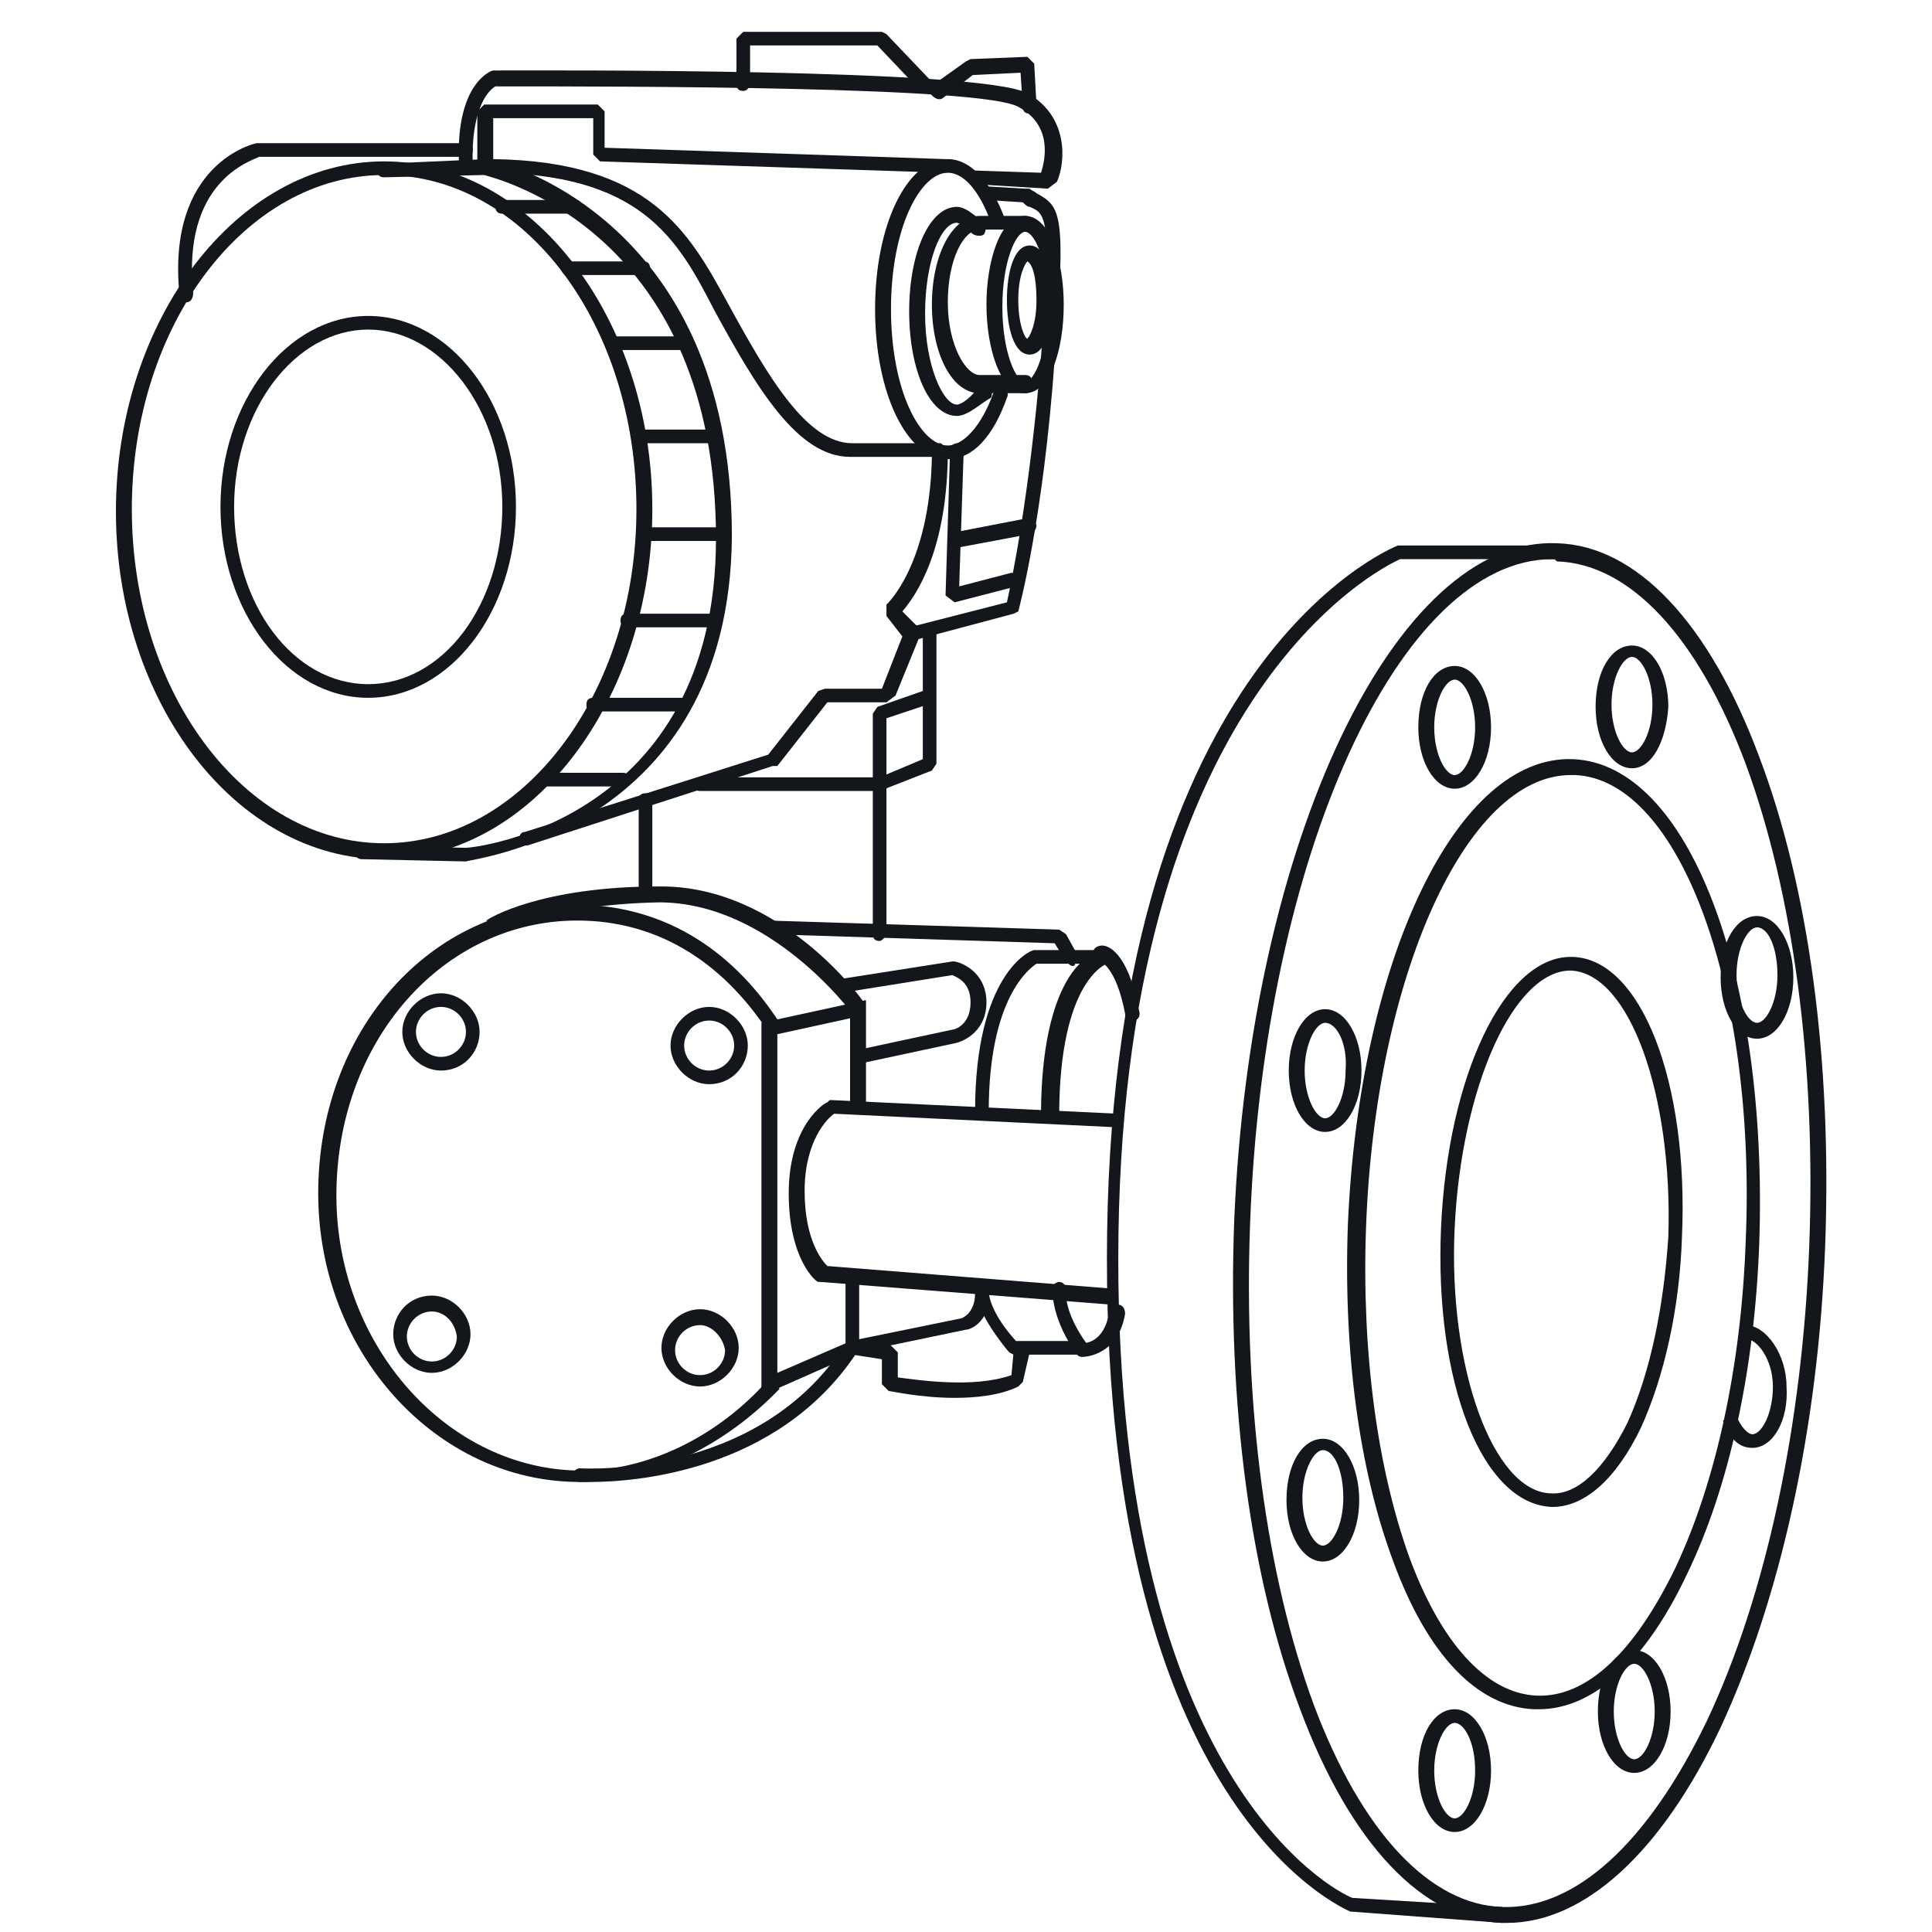 <svg xmlns="http://www.w3.org/2000/svg" xmlns:xlink="http://www.w3.org/1999/xlink" id="Layer_1" x="0px" y="0px" viewBox="0 0 85 85" style="enable-background:new 0 0 85 85;" xml:space="preserve">
<style type="text/css">
	.st0{fill:#13161B;}
</style>
<g id="XMLID_146_">
	<path class="st0" d="M66.3,84.6c-0.1,0-0.2,0-0.2,0c-3.5-0.1-6.7-3.5-8.9-9.4C55,69.4,54,61.8,54.3,53.7C55,37,61.4,23.6,68.5,23.9   c3.5,0.1,6.7,3.5,8.9,9.4c2.2,5.8,3.2,13.4,2.9,21.5c-0.3,8.1-2,15.6-4.6,21.2C73.1,81.5,69.7,84.6,66.3,84.6z M68.3,24.6   c-6.7,0-12.7,13-13.3,29.2c-0.3,8,0.7,15.5,2.8,21.2c2.1,5.6,5.1,8.8,8.3,8.9c3.2,0.1,6.4-2.8,9-8.2c2.6-5.5,4.2-13,4.5-20.9l0,0   c0.3-8-0.7-15.5-2.8-21.2c-2.1-5.6-5.1-8.8-8.3-8.9C68.4,24.6,68.4,24.6,68.3,24.6z"></path>
</g>
<g id="XMLID_145_">
	<path class="st0" d="M68.3,66.3L68.3,66.3c-3.1-0.1-5.2-5.5-4.9-12.3c0.3-6.7,2.8-11.9,5.7-11.9h0.1c3,0.1,5.1,5.5,4.8,12.3   c-0.1,3.2-0.8,6.2-1.8,8.4C71.1,65.1,69.7,66.3,68.3,66.3z M69.1,42.7c-2.5,0-4.8,5.1-5.1,11.3c-0.3,6.2,1.7,11.6,4.2,11.7   c1.2,0.1,2.4-1.1,3.4-3.1c1-2.2,1.6-5.1,1.8-8.2C73.6,48.2,71.7,42.8,69.1,42.7L69.1,42.7z"></path>
</g>
<g id="XMLID_144_">
	<path class="st0" d="M67.7,75.2c-0.1,0-0.1,0-0.2,0c-2.5-0.1-4.7-2.4-6.2-6.5c-1.5-4-2.2-9.2-2-14.8c0.5-11.7,4.8-20.7,9.9-20.5   s8.6,9.5,8.2,21.3l0,0c-0.2,5.5-1.3,10.7-3.2,14.6C72.4,73.1,70.1,75.2,67.7,75.2z M69.1,34.1c-4.6,0-8.6,8.9-9,19.9   c-0.2,5.5,0.5,10.6,1.9,14.5c1.4,3.8,3.4,6,5.6,6.1s4.3-1.9,6.1-5.6c1.8-3.8,2.9-8.9,3.1-14.3c0.5-11.2-2.9-20.4-7.5-20.6   C69.2,34.1,69.1,34.1,69.1,34.1z"></path>
</g>
<g id="XMLID_143_">
	<path class="st0" d="M66.1,84.6l-6.7-0.5c-0.4-0.2-10.7-4.6-10.7-28.7c0-26,12.3-31.2,12.8-31.4h0.1h6.9v0.6h-6.9   c-0.9,0.4-12.4,6.1-12.4,30.8c0,22.9,9.5,27.8,10.3,28.1l6.6,0.4L66.1,84.6z"></path>
</g>
<g id="XMLID_142_">
	<path class="st0" d="M48.9,57.4l-12.8-1H36c-0.1,0-1.3-1-1.3-3.9c0-3,1.6-4,1.7-4l0.1-0.1h0.1L49.2,49v0.6L36.7,49   c-0.3,0.2-1.3,1.2-1.3,3.4s0.8,3.1,1,3.3l12.6,1L48.9,57.4z"></path>
</g>
<g id="XMLID_141_">
	<polygon class="st0" points="33.5,61.4 33.5,45 38.1,44 38.1,48.8 37.4,48.8 37.4,44.8 34.2,45.5 34.2,60.4 37.2,59.1 37.2,56.1    37.8,56.1 37.8,59.5  "></polygon>
</g>
<g id="XMLID_140_">
	<path class="st0" d="M64,34.7c-0.9,0-1.6-1.2-1.6-2.7c0-1.6,0.7-2.7,1.6-2.7c0.9,0,1.6,1.2,1.6,2.7S64.9,34.7,64,34.7z M64,29.9   c-0.4,0-0.9,0.9-0.9,2.1s0.5,2.1,0.9,2.1s0.9-0.9,0.9-2.1S64.4,29.9,64,29.9z"></path>
</g>
<g id="XMLID_139_">
	<path class="st0" d="M71.8,33.8c-0.9,0-1.6-1.2-1.6-2.7c0-1.6,0.7-2.7,1.6-2.7s1.6,1.2,1.6,2.7C73.3,32.6,72.7,33.8,71.8,33.8z    M71.8,28.9c-0.4,0-0.9,0.9-0.9,2.1s0.5,2.1,0.9,2.1s0.9-0.9,0.9-2.1C72.7,29.8,72.2,28.9,71.8,28.9z"></path>
</g>
<g id="XMLID_138_">
	<path class="st0" d="M58.3,49.8c-0.9,0-1.6-1.2-1.6-2.7s0.7-2.7,1.6-2.7s1.6,1.2,1.6,2.7S59.2,49.8,58.3,49.8z M58.3,45   c-0.4,0-0.9,0.9-0.9,2.1c0,1.2,0.5,2.1,0.9,2.1s0.9-0.9,0.9-2.1C59.3,45.9,58.8,45,58.3,45z"></path>
</g>
<g id="XMLID_137_">
	<path class="st0" d="M58.2,68.7c-0.9,0-1.6-1.2-1.6-2.7c0-1.6,0.7-2.7,1.6-2.7s1.6,1.2,1.6,2.7S59.1,68.7,58.2,68.7z M58.2,63.8   c-0.4,0-0.9,0.9-0.9,2.1c0,1.2,0.5,2.1,0.9,2.1s0.9-0.9,0.9-2.1C59.1,64.7,58.7,63.8,58.2,63.8z"></path>
</g>
<g id="XMLID_136_">
	<path class="st0" d="M64,80.6c-0.9,0-1.6-1.2-1.6-2.7c0-1.6,0.7-2.7,1.6-2.7c0.9,0,1.6,1.2,1.6,2.7S64.9,80.6,64,80.6z M64,75.8   c-0.4,0-0.9,0.9-0.9,2.1S63.6,80,64,80s0.9-0.9,0.9-2.1C64.9,76.6,64.4,75.8,64,75.8z"></path>
</g>
<g id="XMLID_135_">
	<path class="st0" d="M71.9,78c-0.9,0-1.6-1.2-1.6-2.7c0-1.6,0.7-2.7,1.6-2.7s1.6,1.2,1.6,2.7S72.8,78,71.9,78z M71.9,73.2   c-0.4,0-0.9,0.9-0.9,2.1s0.5,2.1,0.9,2.1s0.9-0.9,0.9-2.1S72.3,73.2,71.9,73.2z"></path>
</g>
<g id="XMLID_134_">
	<path class="st0" d="M77.1,63.7c-0.6,0-1-0.4-1.3-1.2l0.6-0.2c0.2,0.5,0.5,0.8,0.7,0.8c0.4,0,0.9-0.9,0.9-2.1   c0-1.2-0.7-2.1-1.2-2.1v-0.6c0.9,0,1.8,1.3,1.8,2.7C78.7,62.5,78,63.7,77.1,63.7z"></path>
</g>
<g id="XMLID_133_">
	<path class="st0" d="M77.3,45.7c-0.9,0-1.6-1.2-1.6-2.7c0-1.6,0.7-2.7,1.6-2.7s1.6,1.2,1.6,2.7S78.2,45.7,77.3,45.7z M77.3,40.8   c-0.4,0-0.9,0.9-0.9,2.1c0,1.2,0.5,2.1,0.9,2.1s0.9-0.9,0.9-2.1C78.2,41.7,77.8,40.8,77.3,40.8z"></path>
</g>
<g id="XMLID_132_">
	<path class="st0" d="M25.5,65.2c-6.3,0-11.5-5.7-11.5-12.7c0-7.1,4.9-12.7,11.3-12.7c3.7,0,6.8,1.8,9,5.2l-0.5,0.4   c-2.1-3.2-5-4.9-8.4-4.9c-5.9,0-10.6,5.3-10.6,12.1c0,6.6,4.9,12.1,10.8,12.1c2.9,0,6-1.5,8.2-4l0.5,0.4   C31.9,63.6,28.7,65.2,25.5,65.2z"></path>
</g>
<g id="XMLID_131_">
	<path class="st0" d="M19.4,47.1c-0.9,0-1.7-0.8-1.7-1.7s0.8-1.7,1.7-1.7c0.9,0,1.7,0.8,1.7,1.7S20.4,47.1,19.4,47.1z M19.4,44.3   c-0.6,0-1.1,0.5-1.1,1.1s0.5,1.1,1.1,1.1s1.1-0.5,1.1-1.1S20,44.3,19.4,44.3z"></path>
</g>
<g id="XMLID_130_">
	<path class="st0" d="M19,60.4c-0.9,0-1.7-0.8-1.7-1.7S18,57,19,57c0.9,0,1.7,0.8,1.7,1.7S19.9,60.4,19,60.4z M19,57.7   c-0.6,0-1.1,0.5-1.1,1.1s0.5,1.1,1.1,1.1s1.1-0.5,1.1-1.1C20,58.1,19.5,57.7,19,57.7z"></path>
</g>
<g id="XMLID_129_">
	<path class="st0" d="M31.2,47.7c-0.9,0-1.7-0.8-1.7-1.7s0.8-1.7,1.7-1.7c0.9,0,1.7,0.8,1.7,1.7S32.2,47.7,31.2,47.7z M31.2,44.9   c-0.6,0-1.1,0.5-1.1,1.1s0.5,1.1,1.1,1.1s1.1-0.5,1.1-1.1C32.3,45.4,31.8,44.9,31.2,44.9z"></path>
</g>
<g id="XMLID_128_">
	<path class="st0" d="M30.8,61c-0.9,0-1.7-0.8-1.7-1.7s0.8-1.7,1.7-1.7s1.7,0.8,1.7,1.7S31.7,61,30.8,61z M30.8,58.3   c-0.6,0-1.1,0.5-1.1,1.1s0.5,1.1,1.1,1.1s1.1-0.5,1.1-1.1C31.8,58.8,31.3,58.3,30.8,58.3z"></path>
</g>
<g id="XMLID_127_">
	<path class="st0" d="M37.5,44.6c0,0-3.6-4.9-8.5-4.9c-5,0.1-7.3,1.4-7.3,1.4l-0.3-0.6c0.1-0.1,2.4-1.5,7.6-1.5h0.1   c5.2,0,8.8,4.9,8.9,5.1L37.5,44.6z"></path>
</g>
<g id="XMLID_126_">
	<path class="st0" d="M37.8,46.8l-0.1-0.6l4.2-0.9c0.1,0,0.8-0.2,0.8-1.2c0-0.9-0.6-1.1-0.8-1.2l-5,0.8l-0.1-0.6l5.1-0.8H42   c0.5,0.1,1.4,0.6,1.4,1.8s-0.9,1.7-1.4,1.8L37.8,46.8z"></path>
</g>
<g id="XMLID_125_">
	<path class="st0" d="M46.1,49.4c-0.2,0-0.3-0.1-0.3-0.3c0-4,0.9-5.9,1.7-6.7h-1.9c-0.3,0.2-2.1,1.5-2.1,6.5c0,0.2-0.1,0.3-0.3,0.3   s-0.3-0.1-0.3-0.3c0-6,2.4-7.1,2.6-7.1h0.1h3l0.1,0.6c0,0-2.1,0.7-2.1,6.7C46.5,49.3,46.3,49.4,46.1,49.4z"></path>
</g>
<g id="XMLID_124_">
	<path class="st0" d="M47.6,59.7C47.5,59.7,47.5,59.7,47.6,59.7c-0.2,0-0.3-0.2-0.3-0.3c0-0.2,0.1-0.3,0.3-0.3c0.1,0,1,0,1.2-1.4   c0-0.2,0.2-0.3,0.4-0.3s0.3,0.2,0.3,0.4C49.2,59.6,47.8,59.7,47.6,59.7z"></path>
</g>
<g id="XMLID_123_">
	<path class="st0" d="M49.8,44.9c-0.2,0-0.3-0.1-0.3-0.3c-0.4-2.1-1.1-2.3-1.1-2.3c-0.2,0-0.3-0.2-0.3-0.4s0.2-0.3,0.4-0.3   s1.1,0.2,1.6,2.8C50.2,44.7,50.1,44.9,49.8,44.9C49.9,44.9,49.9,44.9,49.8,44.9z"></path>
</g>
<g id="XMLID_122_">
	<path class="st0" d="M47.2,42.5c-0.1,0-0.2-0.1-0.3-0.2l-0.5-0.8l-12.6-0.4c-0.2,0-0.3-0.2-0.3-0.3c0-0.2,0.2-0.3,0.3-0.3l12.8,0.4   l0.3,0.2l0.5,0.9c0.1,0.2,0,0.4-0.1,0.4C47.3,42.5,47.2,42.5,47.2,42.5z"></path>
</g>
<g id="XMLID_121_">
	<path class="st0" d="M16.9,37.8c-6.5,0-11.8-6.9-11.8-15.3S10.4,7.1,16.9,7.1S28.7,14,28.7,22.4S23.4,37.8,16.9,37.8z M16.9,7.7   c-6.1,0-11.1,6.6-11.1,14.7s5,14.7,11.1,14.7S28,30.5,28,22.4S23.1,7.7,16.9,7.7z"></path>
</g>
<g id="XMLID_120_">
	<path class="st0" d="M16.2,30.7c-3.6,0-6.5-3.8-6.5-8.4s2.9-8.4,6.5-8.4s6.5,3.8,6.5,8.4S19.8,30.7,16.2,30.7z M16.2,14.5   c-3.2,0-5.9,3.5-5.9,7.8s2.6,7.8,5.9,7.8s5.9-3.5,5.9-7.8S19.4,14.5,16.2,14.5z"></path>
</g>
<g id="XMLID_119_">
	<path class="st0" d="M20.5,37.9l-4.6-0.1c-0.2,0-0.3-0.2-0.3-0.3c0-0.2,0.2-0.3,0.3-0.3l4.6,0.1c0.4,0,11-1.2,11-13.6   c0-13.4-9.5-15.8-10.2-16l-4.4,0.1c-0.2,0-0.3-0.1-0.3-0.3c0-0.2,0.1-0.3,0.3-0.3L21.4,7h0.1c0.1,0,10.7,2.3,10.7,16.6   C32.1,36.6,20.6,37.8,20.5,37.9z"></path>
</g>
<g id="XMLID_118_">
	<path class="st0" d="M31.8,23.8h-3.5c-0.2,0-0.3-0.1-0.3-0.3c0-0.2,0.1-0.3,0.3-0.3h3.5c0.2,0,0.3,0.1,0.3,0.3   C32.1,23.6,32,23.8,31.8,23.8z"></path>
</g>
<g id="XMLID_117_">
	<path class="st0" d="M31.4,27.6h-3.8c-0.2,0-0.3-0.1-0.3-0.3c0-0.2,0.1-0.3,0.3-0.3h3.8c0.2,0,0.3,0.1,0.3,0.3   C31.8,27.5,31.6,27.6,31.4,27.6z"></path>
</g>
<g id="XMLID_116_">
	<path class="st0" d="M30,31.3h-3.9c-0.2,0-0.3-0.1-0.3-0.3s0.1-0.3,0.3-0.3H30c0.2,0,0.3,0.1,0.3,0.3S30.2,31.3,30,31.3z"></path>
</g>
<g id="XMLID_115_">
	<path class="st0" d="M27.4,34.6h-3.5c-0.2,0-0.3-0.1-0.3-0.3s0.1-0.3,0.3-0.3h3.5c0.2,0,0.3,0.1,0.3,0.3   C27.7,34.5,27.6,34.6,27.4,34.6z"></path>
</g>
<g id="XMLID_16_">
	<path class="st0" d="M31.4,19.5h-3.3c-0.2,0-0.3-0.1-0.3-0.3c0-0.2,0.1-0.3,0.3-0.3h3.3c0.2,0,0.3,0.1,0.3,0.3   C31.8,19.4,31.6,19.5,31.4,19.5z"></path>
</g>
<g id="XMLID_15_">
	<path class="st0" d="M30.2,15.4H27c-0.2,0-0.3-0.1-0.3-0.3s0.1-0.3,0.3-0.3h3.2c0.2,0,0.3,0.1,0.3,0.3S30.4,15.4,30.2,15.4z"></path>
</g>
<g id="XMLID_14_">
	<path class="st0" d="M28.3,12.1H25c-0.2,0-0.3-0.1-0.3-0.3s0.1-0.3,0.3-0.3h3.3c0.2,0,0.3,0.1,0.3,0.3   C28.6,11.9,28.5,12.1,28.3,12.1z"></path>
</g>
<g id="XMLID_11_">
	<path class="st0" d="M25.3,9.4h-3.2c-0.2,0-0.3-0.1-0.3-0.3s0.1-0.3,0.3-0.3h3.2c0.2,0,0.3,0.1,0.3,0.3S25.5,9.4,25.3,9.4z"></path>
</g>
<g id="XMLID_106_">
	<path class="st0" d="M23.2,37.2c-0.1,0-0.3-0.1-0.3-0.2c-0.1-0.2,0-0.4,0.2-0.4l10.7-3.4l2.2-2.8l0.3-0.1h2.5l0.9-2.3L39,27.1v-0.5   c0,0,1.9-1.7,2-6.5h-3.6c-2.3,0-4.1-3-6-6.5c-1.6-3.1-3.2-6-10-6L21,7.3V4.9l0.3-0.3h5l0.3,0.3v1.6l15,0.5c0.2,0,0.3,0.2,0.3,0.3   c0,0.2-0.2,0.3-0.3,0.3L26.4,7.1l-0.3-0.3V5.2h-4.4V7c6.9,0.1,8.6,3.2,10.3,6.3c1.8,3.3,3.5,6.2,5.5,6.2h3.9l0.3,0.3   c0,4.4-1.4,6.4-2,7.1l0.7,0.7l0.1,0.3l-1.1,2.7L39,30.9h-2.6l-2.2,2.8H34L23.2,37.2L23.2,37.2z"></path>
</g>
<g id="XMLID_100_">
	<path class="st0" d="M41.7,20.2c-1.8,0-3.2-2.9-3.2-6.6S39.9,7,41.7,7c1,0,1.9,1,2.5,2.6c0.1,0.2,0,0.4-0.2,0.4   c-0.2,0.1-0.4,0-0.4-0.2c-0.5-1.4-1.2-2.2-1.9-2.2c-1.2,0-2.5,2.4-2.5,6s1.3,6,2.5,6c0.7,0,1.5-0.9,2-2.3c0.1-0.2,0.2-0.3,0.4-0.2   c0.2,0.1,0.3,0.2,0.2,0.4C43.7,19.2,42.8,20.2,41.7,20.2z"></path>
</g>
<g id="XMLID_101_">
	<path class="st0" d="M42.1,18.3c-1.2,0-2.1-2-2.1-4.6s0.9-4.6,2.1-4.6c0.5,0,1.1,0.7,1.2,0.7c0.1,0.1,0.1,0.3,0,0.5   c-0.1,0.1-0.3,0.1-0.5,0c-0.2-0.2-0.6-0.5-0.7-0.5c-0.7,0-1.4,1.7-1.4,4s0.8,4,1.4,4c0.2,0,0.6-0.3,0.9-0.7   c0.1-0.1,0.3-0.2,0.5-0.1c0.1,0.1,0.2,0.3,0.1,0.5C43.2,17.7,42.6,18.3,42.1,18.3z"></path>
</g>
<g id="XMLID_102_">
	<path class="st0" d="M45.1,17.3h-2c-1.2,0-2.1-1.7-2.1-3.9s0.9-3.9,2.1-3.9h2c0.2,0,0.3,0.1,0.3,0.3s-0.1,0.3-0.3,0.3h-2   c-0.7,0-1.4,1.3-1.4,3.2s0.8,3.2,1.4,3.2h2c0.2,0,0.3,0.1,0.3,0.3C45.4,17.2,45.3,17.3,45.1,17.3z"></path>
</g>
<g id="XMLID_10_">
	<path class="st0" d="M45.1,17.3c-1.1,0-1.7-2-1.7-3.9s0.6-3.9,1.7-3.9s1.7,2,1.7,3.9C46.8,15.4,46.2,17.3,45.1,17.3z M45.1,10.2   c-0.4,0-1,1.3-1,3.3s0.6,3.3,1,3.3s1-1.3,1-3.3C46.1,11.4,45.5,10.2,45.1,10.2z"></path>
</g>
<g id="XMLID_103_">
	<path class="st0" d="M45.3,15.6c-0.7,0-1-1.2-1-2.4s0.3-2.4,1-2.4s1,1.2,1,2.4S46,15.6,45.3,15.6z M45.2,11.5   c-0.1,0.1-0.4,0.6-0.4,1.7s0.3,1.7,0.4,1.7c0.1-0.1,0.4-0.6,0.4-1.7S45.4,11.6,45.2,11.5z"></path>
</g>
<g id="XMLID_105_">
	<path class="st0" d="M40.1,28.2c-0.1,0-0.3-0.1-0.3-0.2c0-0.2,0.1-0.4,0.2-0.4l4.3-1.1c0.2-0.9,1-4.7,1.5-10.8   c0.5-6.2,0.2-6.3-0.5-6.6c-0.1,0-0.2-0.1-0.3-0.2l-1.6-0.1c-0.2,0-0.3-0.2-0.3-0.3c0-0.2,0.2-0.3,0.3-0.3l1.7,0.1h0.2   c0.1,0.1,0.2,0.1,0.3,0.2c1.1,0.6,1.3,0.9,0.8,7.3c-0.5,7.1-1.6,11.1-1.6,11.1L44.6,27L40.1,28.2L40.1,28.2z"></path>
</g>
<g id="XMLID_104_">
	<path class="st0" d="M46.1,8.3l-3.3-0.2c-0.2,0-0.3-0.2-0.3-0.3c0-0.2,0.2-0.3,0.3-0.3l3,0.1c0.2-0.6,0.5-2.1-1-2.9   c-1.6-0.9-17.1-0.9-23-0.9c-0.2,0.1-1.1,0.8-1,3.5c0,0.2-0.1,0.3-0.3,0.3c-0.2,0-0.3-0.1-0.3-0.3c-0.2-3.6,1.4-4.2,1.5-4.2h0.1   c2.2,0,21.3-0.1,23.4,1c1.8,1,1.7,3,1.3,3.9L46.1,8.3z"></path>
</g>
<g id="XMLID_107_">
	<path class="st0" d="M40.7,4.1c-0.1,0-0.2,0-0.2-0.1l-1.9-2H33v1.6C33,3.8,32.9,4,32.7,4s-0.3-0.1-0.3-0.3v-2l0.3-0.3h6.1L39,1.5   l2,2.1c0.1,0.1,0.1,0.3,0,0.5C40.9,4.1,40.8,4.1,40.7,4.1z"></path>
</g>
<g id="XMLID_108_">
	<path class="st0" d="M45.3,5C45.1,5,45,4.9,45,4.7l-0.1-1.5l-2.1,0.1l-1.3,1c-0.1,0.1-0.3,0.1-0.5-0.1c-0.1-0.1-0.1-0.3,0.1-0.5   l1.4-1l0.2-0.1l2.5-0.1l0.3,0.3l0.1,1.8C45.6,4.8,45.5,5,45.3,5L45.3,5z"></path>
</g>
<g id="XMLID_9_">
	<path class="st0" d="M42,26.5l-0.4-0.3l0.2-6.4c0-0.2,0.2-0.3,0.3-0.3c0.2,0,0.3,0.2,0.3,0.3l-0.2,6l2.3-0.6c0.2,0,0.3,0.1,0.4,0.2   s-0.1,0.3-0.2,0.4L42,26.5z"></path>
</g>
<g id="XMLID_110_">
	<path class="st0" d="M42.1,24.1c-0.2,0-0.3-0.1-0.3-0.3c0-0.2,0.1-0.3,0.3-0.4l3.1-0.6c0.2,0,0.3,0.1,0.4,0.3   c0,0.2-0.1,0.3-0.3,0.4L42.1,24.1C42.2,24.1,42.1,24.1,42.1,24.1z"></path>
</g>
<g id="XMLID_111_">
	<path class="st0" d="M38.7,34.8h-7.9c-0.2,0-0.3-0.1-0.3-0.3s0.1-0.3,0.3-0.3h7.9l1.9-0.8v-5.7c0-0.2,0.1-0.3,0.3-0.3   s0.3,0.1,0.3,0.3v5.9L41,33.9L38.7,34.8z"></path>
</g>
<g id="XMLID_109_">
	<path class="st0" d="M38.7,41.4c-0.2,0-0.3-0.1-0.3-0.3v-9.7l0.2-0.3l2-0.7c0.2-0.1,0.4,0,0.4,0.2s0,0.4-0.2,0.4L39,31.6V41   C39,41.2,38.8,41.4,38.7,41.4z"></path>
</g>
<g id="XMLID_113_">
	<path class="st0" d="M28.4,39.7c-0.2,0-0.3-0.1-0.3-0.3v-4.2c0-0.2,0.1-0.3,0.3-0.3s0.3,0.1,0.3,0.3v4.2   C28.8,39.6,28.6,39.7,28.4,39.7z"></path>
</g>
<g id="XMLID_114_">
	<path class="st0" d="M26,65.2c-0.3,0-0.5,0-0.5,0c-0.2,0-0.3-0.2-0.3-0.3c0-0.2,0.2-0.3,0.3-0.3c0.1,0,7.9,0.5,11.7-5.5l0.2-0.1   l4.9-1l0,0c0,0,0.6-0.2,0.6-1.1c0-0.2,0-0.3,0-0.3h0.6c0,0.1,0,0.2,0,0.2c0,0.3,0.2,1.1,1.2,2.2H47c-0.3-0.5-0.7-1.4-0.7-2.3   c0-0.2,0.2-0.3,0.3-0.3c0.2,0,0.3,0.2,0.3,0.3c-0.1,1.1,0.9,2.4,0.9,2.4l-0.3,0.5h-2.9l-0.2-0.1c-0.5-0.6-0.9-1.2-1.1-1.6   c-0.3,0.5-0.7,0.6-0.8,0.6l-4.8,1C34.2,64.8,27.8,65.2,26,65.2z"></path>
</g>
<g id="XMLID_112_">
	<path class="st0" d="M42,61.5c-1.5,0-2.8-0.3-2.9-0.3l-0.3-0.3v-1.1l-1.3-0.2c-0.2,0-0.3-0.2-0.3-0.4s0.2-0.3,0.4-0.3l1.6,0.3   l0.3,0.3v1.1c0.8,0.1,3.3,0.5,5-0.1l0.1-1.1c0-0.2,0.2-0.3,0.4-0.3s0.3,0.2,0.3,0.4L45,60.8L44.8,61C44,61.4,42.9,61.5,42,61.5z"></path>
</g>
<g id="XMLID_5_">
	<path class="st0" d="M8.2,13.3c-0.2,0-0.3-0.1-0.3-0.3c-0.6-5.8,3.3-6.7,3.4-6.7h0.1h9.1c0.2,0,0.3,0.1,0.3,0.3   c0,0.2-0.1,0.3-0.3,0.3h-9.1C11,7.1,8,8,8.5,12.9C8.5,13.1,8.4,13.3,8.2,13.3L8.2,13.3z"></path>
</g>
</svg>